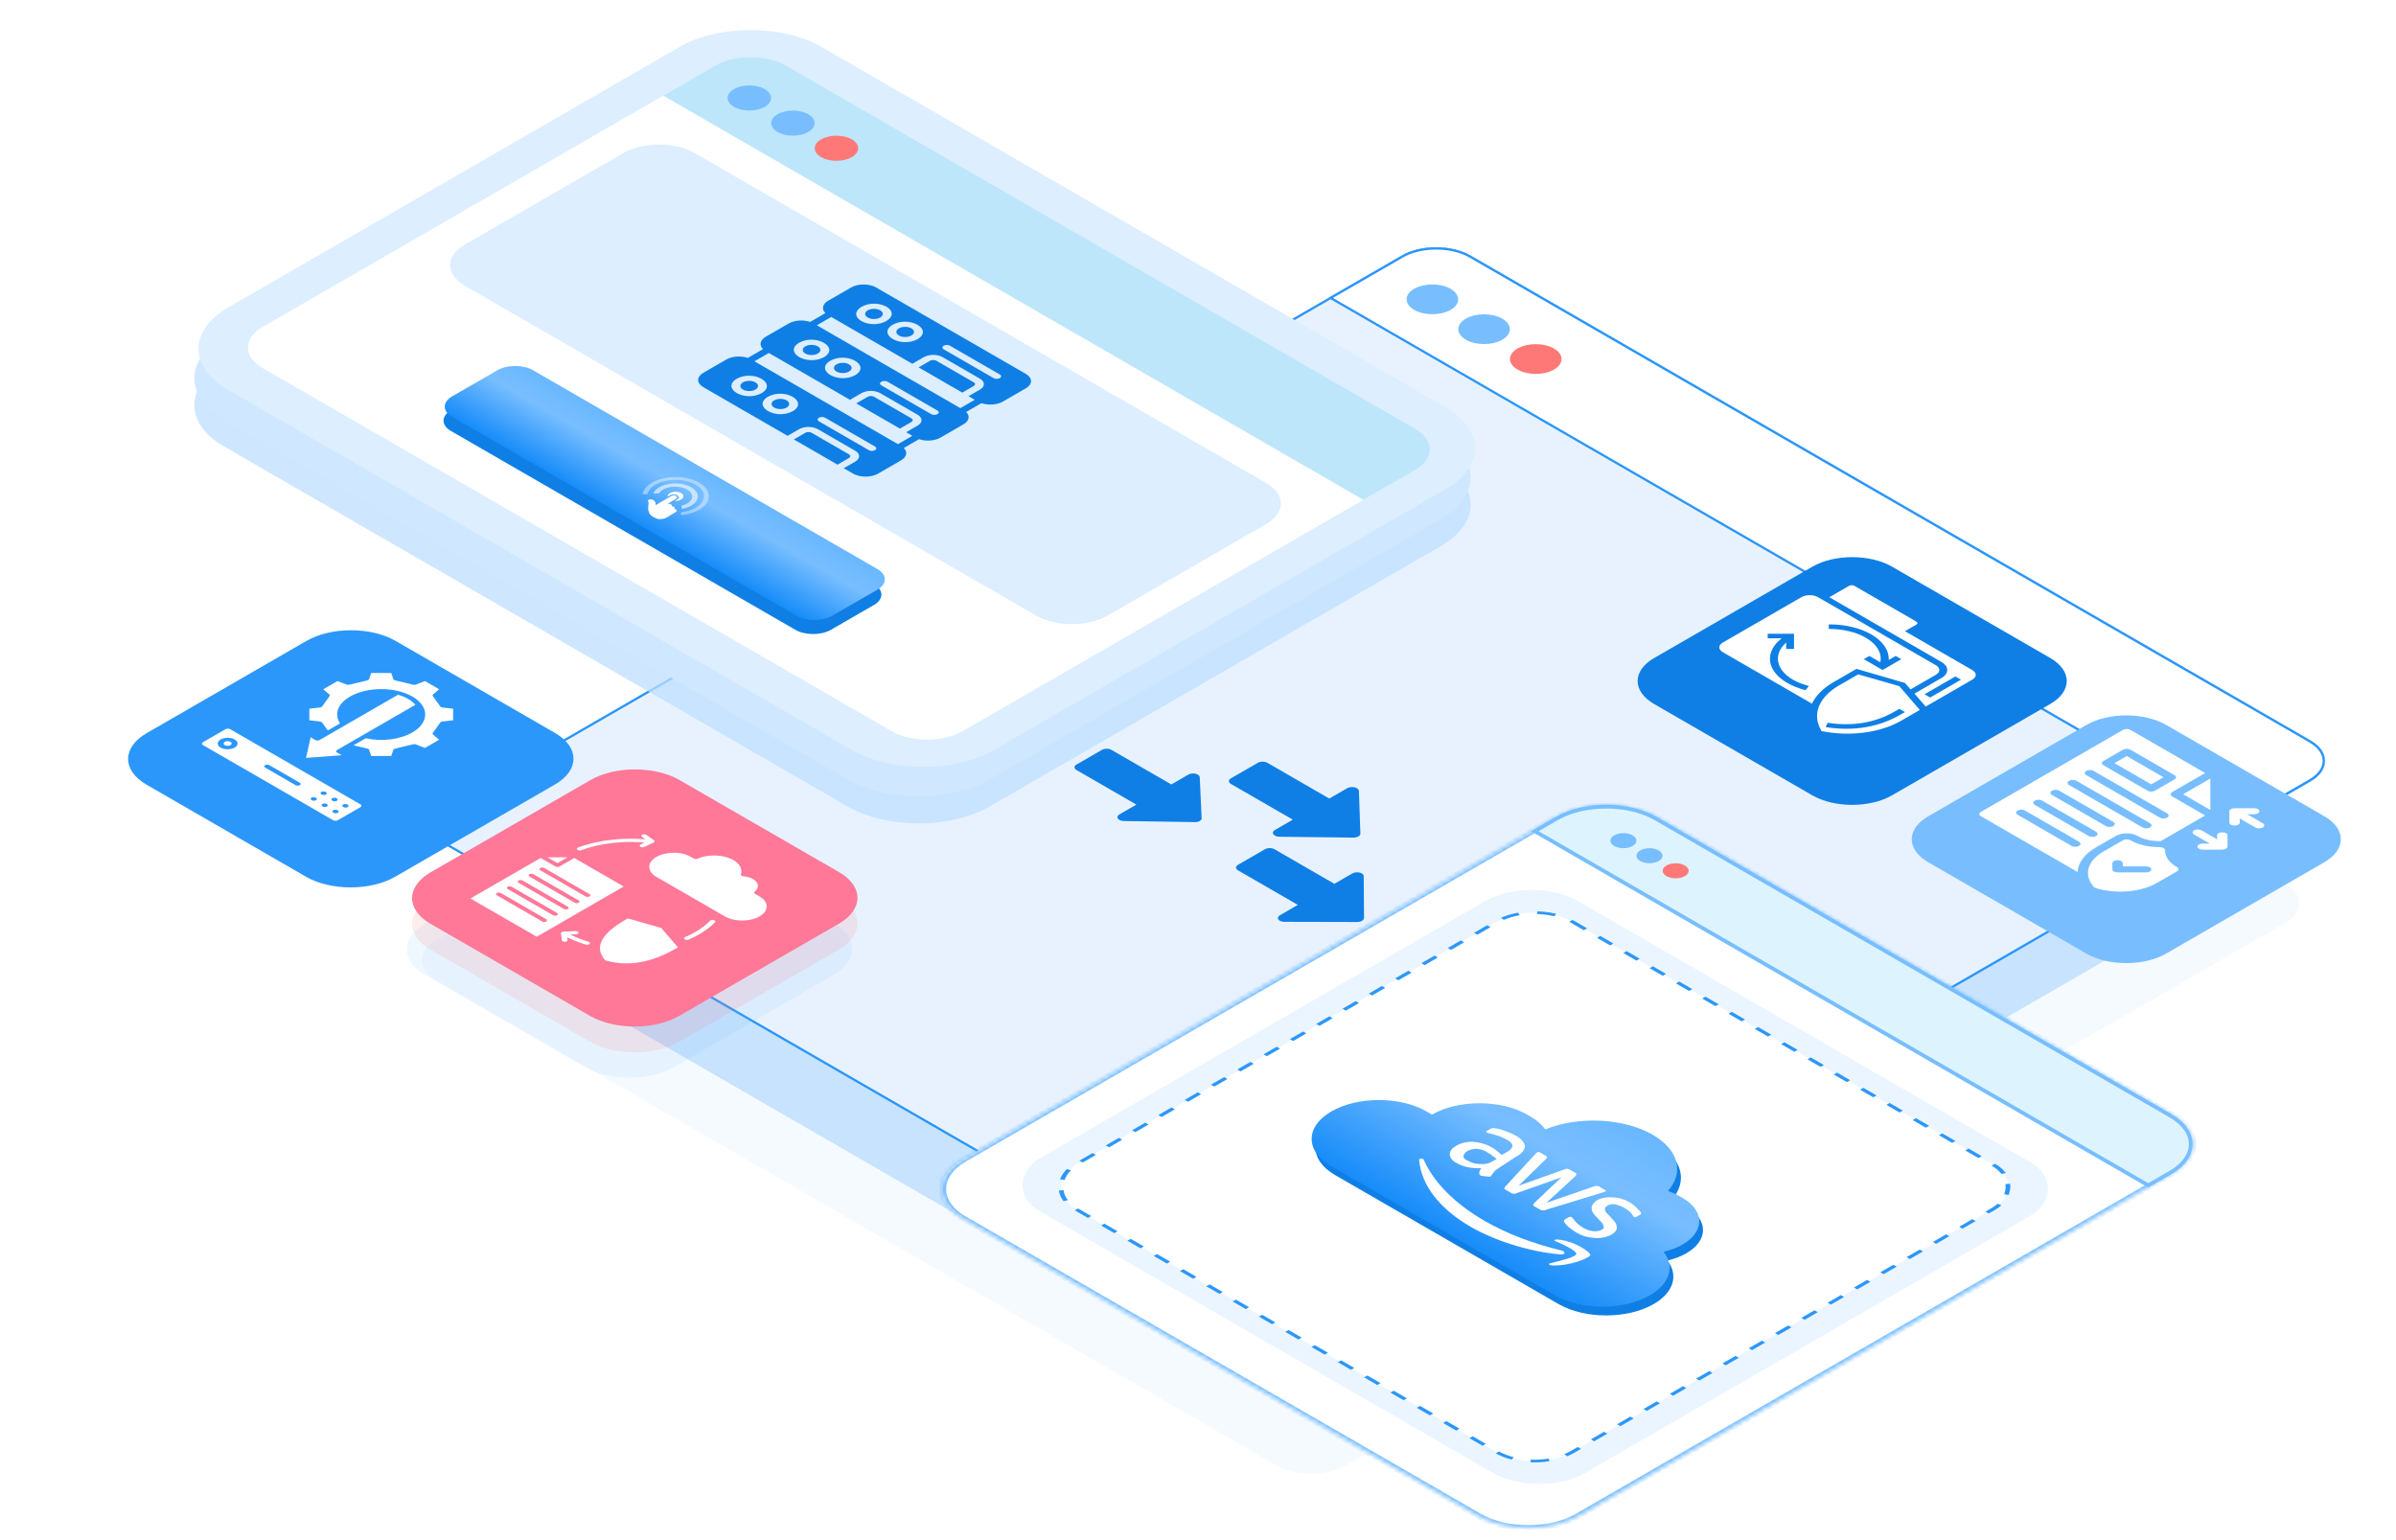 <?xml version="1.0" encoding="UTF-8"?> <svg xmlns="http://www.w3.org/2000/svg" width="560" height="360" viewBox="0 0 560 360" fill="none"><g clip-path="url(#clip0_14614_43083)"><path d="M314.547 342.513C310.064 345.101 302.79 345.098 298.301 342.506L101.962 229.15C97.473 226.558 97.468 222.359 101.951 219.771L321.434 93.052C325.917 90.463 333.191 90.466 337.68 93.058L534.019 206.415C538.508 209.007 538.513 213.206 534.03 215.794L314.547 342.513Z" fill="#2C97FA" fill-opacity="0.05"></path><path d="M314.484 327C310.001 329.588 302.728 329.585 298.239 326.994L103.062 214.308C98.573 211.716 98.568 207.517 103.051 204.929L325.327 76.598C329.81 74.009 337.083 74.012 341.573 76.604L536.749 189.29C541.238 191.881 541.244 196.081 536.761 198.669L314.484 327Z" fill="#2C97FA" fill-opacity="0.23"></path><g filter="url(#filter0_b_14614_43083)"><path d="M317.312 311.214C312.829 313.802 305.556 313.799 301.067 311.207L104.728 197.851C100.239 195.259 100.234 191.06 104.717 188.471L327.551 59.818C332.034 57.23 339.308 57.232 343.797 59.824L540.136 173.181C544.625 175.773 544.63 179.972 540.147 182.56L317.312 311.214Z" fill="#E8F2FF"></path><path d="M317.082 311.081C312.726 313.595 305.66 313.592 301.298 311.074L104.959 197.718C100.597 195.199 100.592 191.119 104.947 188.605L327.782 59.951C332.137 57.437 339.204 57.439 343.566 59.958L539.905 173.314C544.267 175.832 544.272 179.912 539.916 182.427L317.082 311.081Z" stroke="#2995FA" stroke-width="0.533"></path></g><g filter="url(#filter1_b_14614_43083)"><path d="M327.547 59.818C332.03 57.229 339.303 57.232 343.792 59.824L540.087 173.155C544.576 175.747 544.581 179.946 540.098 182.534L523.08 192.36L310.528 69.643L327.547 59.818Z" fill="white"></path><path d="M327.778 59.951C332.133 57.436 339.2 57.439 343.562 59.957L539.856 173.288C544.218 175.807 544.223 179.886 539.868 182.401L523.08 192.093L310.99 69.643L327.778 59.951Z" stroke="#2995FA" stroke-width="0.533"></path></g><path d="M339.044 72.431C336.692 73.789 332.876 73.787 330.521 72.427C328.166 71.068 328.163 68.865 330.515 67.507C332.867 66.149 336.683 66.15 339.038 67.51C341.393 68.87 341.396 71.073 339.044 72.431Z" fill="#78BEFF"></path><path d="M351.13 79.409C348.778 80.766 344.962 80.765 342.607 79.405C340.252 78.046 340.249 75.842 342.601 74.484C344.953 73.127 348.769 73.128 351.124 74.488C353.479 75.848 353.482 78.051 351.13 79.409Z" fill="#78BEFF"></path><path d="M363.208 86.385C360.856 87.743 357.04 87.741 354.685 86.381C352.33 85.022 352.327 82.819 354.679 81.461C357.031 80.103 360.847 80.104 363.202 81.464C365.557 82.824 365.56 85.027 363.208 86.385Z" fill="#FF7878"></path><g filter="url(#filter2_d_14614_43083)"><path d="M423.596 127.523C428.738 124.554 437.075 124.554 442.217 127.523L479.19 148.87C484.332 151.838 484.332 156.652 479.19 159.621L442.203 180.975C437.061 183.944 428.724 183.944 423.582 180.975L386.608 159.629C381.466 156.66 381.466 151.846 386.608 148.878L423.596 127.523Z" fill="#0F7FE5"></path></g><g filter="url(#filter3_d_14614_43083)"><path d="M487.658 164.512C492.8 161.543 501.137 161.543 506.279 164.512L543.253 185.858C548.395 188.827 548.395 193.64 543.253 196.609L506.265 217.964C501.123 220.933 492.786 220.933 487.644 217.964L450.671 196.617C445.529 193.649 445.529 188.835 450.671 185.866L487.658 164.512Z" fill="#78BEFF"></path></g><mask id="path-12-inside-1_14614_43083" fill="white"><path d="M369.102 354.28C362.531 358.075 351.876 358.075 345.304 354.28L224.97 284.806C218.398 281.011 218.398 274.86 224.97 271.065L363.509 191.08C370.08 187.286 380.735 187.286 387.307 191.08L507.641 260.555C514.213 264.349 514.213 270.501 507.641 274.295L369.102 354.28Z"></path></mask><path d="M369.102 354.28C362.531 358.075 351.876 358.075 345.304 354.28L224.97 284.806C218.398 281.011 218.398 274.86 224.97 271.065L363.509 191.08C370.08 187.286 380.735 187.286 387.307 191.08L507.641 260.555C514.213 264.349 514.213 270.501 507.641 274.295L369.102 354.28Z" fill="white"></path><path d="M363.509 191.08L364.278 191.524L363.509 191.08ZM224.97 271.065L224.201 270.621L224.97 271.065ZM346.073 353.836L225.739 284.361L224.201 285.25L344.534 354.725L346.073 353.836ZM225.739 271.51L364.278 191.524L362.739 190.636L224.201 270.621L225.739 271.51ZM386.538 191.524L506.872 260.999L508.41 260.111L388.077 190.636L386.538 191.524ZM506.872 273.851L368.333 353.836L369.872 354.725L508.41 274.739L506.872 273.851ZM506.872 260.999C513.019 264.548 513.019 270.302 506.872 273.851L508.41 274.739C515.407 270.7 515.407 264.15 508.41 260.111L506.872 260.999ZM364.278 191.524C370.425 187.975 380.391 187.975 386.538 191.524L388.077 190.636C381.08 186.596 369.736 186.596 362.739 190.636L364.278 191.524ZM225.739 284.361C219.593 280.812 219.593 275.059 225.739 271.51L224.201 270.621C217.204 274.661 217.204 281.21 224.201 285.25L225.739 284.361ZM344.534 354.725C351.531 358.764 362.875 358.764 369.872 354.725L368.333 353.836C362.186 357.385 352.22 357.385 346.073 353.836L344.534 354.725Z" fill="#78BEFF" mask="url(#path-12-inside-1_14614_43083)"></path><g filter="url(#filter4_b_14614_43083)"><path d="M363.507 191.081C370.079 187.287 380.734 187.287 387.306 191.081L507.652 260.563C514.224 264.357 514.224 270.509 507.652 274.303L502.096 277.511L357.951 194.289L363.507 191.081Z" fill="#DDF4FF"></path><path d="M363.892 191.303C370.251 187.632 380.562 187.632 386.921 191.303L507.268 260.785C513.627 264.457 513.627 270.41 507.268 274.081L502.096 277.067L358.72 194.289L363.892 191.303Z" stroke="#78BEFF" stroke-width="0.888"></path></g><ellipse cx="2.487" cy="2.488" rx="2.487" ry="2.488" transform="matrix(0.866 0.5 -0.866 0.5 379.43 194.013)" fill="#78BEFF"></ellipse><ellipse cx="2.487" cy="2.488" rx="2.487" ry="2.488" transform="matrix(0.866 0.5 -0.866 0.5 385.523 197.533)" fill="#78BEFF"></ellipse><ellipse cx="2.487" cy="2.488" rx="2.487" ry="2.488" transform="matrix(0.866 0.5 -0.866 0.5 391.641 201.06)" fill="#FF7878"></ellipse><g filter="url(#filter5_b_14614_43083)"><rect width="147.139" height="145.123" rx="12.438" transform="matrix(0.866 0.5 -0.866 0.5 357.953 204.367)" fill="#EBF5FF"></rect></g><rect x="-2.64762e-08" y="0.444" width="134.173" height="134.173" rx="10.216" transform="matrix(0.866 0.5 -0.866 0.5 359.025 210.11)" fill="white" stroke="#2C97FA" stroke-width="0.888" stroke-dasharray="3.55 3.55"></rect><path d="M157.756 24.221C166.96 18.907 181.883 18.907 191.088 24.221L336.815 108.356C346.019 113.67 346.019 122.286 336.815 127.601L231.376 188.476C222.172 193.79 207.248 193.79 198.044 188.476L52.317 104.34C43.113 99.026 43.113 90.41 52.317 85.096L157.756 24.221Z" fill="#BDDFFF" fill-opacity="0.75"></path><path d="M157.756 17.904C166.96 12.59 181.883 12.59 191.088 17.904L336.815 102.039C346.019 107.353 346.019 115.969 336.815 121.283L231.376 182.158C222.172 187.472 207.248 187.472 198.044 182.158L52.317 98.023C43.113 92.709 43.113 84.093 52.317 78.779L157.756 17.904Z" fill="#D0E8FF"></path><path d="M158.748 11.012C167.952 5.698 182.876 5.698 192.08 11.012L337.807 95.148C347.011 100.462 347.011 109.078 337.807 114.392L232.368 175.267C223.164 180.581 208.241 180.581 199.036 175.267L53.309 91.131C44.105 85.817 44.105 77.201 53.309 71.887L158.748 11.012Z" fill="#DCEEFF"></path><g filter="url(#filter6_b_14614_43083)"><path d="M225.028 170.888C220.426 173.545 212.965 173.545 208.362 170.888L61.389 86.032C56.786 83.375 56.786 79.067 61.389 76.41L160.988 18.906L324.628 113.384L225.028 170.888Z" fill="white"></path></g><g filter="url(#filter7_b_14614_43083)"><path d="M167.081 15.391C171.683 12.734 179.145 12.734 183.747 15.391L330.721 100.246C335.323 102.903 335.323 107.211 330.721 109.868L318.661 116.831L155.021 22.354L167.081 15.391Z" fill="#BDE6FB"></path></g><path d="M178.733 24.975C176.749 26.12 173.532 26.12 171.548 24.975C169.565 23.83 169.565 21.973 171.548 20.827C173.532 19.682 176.749 19.682 178.733 20.827C180.717 21.973 180.717 23.83 178.733 24.975Z" fill="#78BEFF"></path><path d="M188.913 30.852C186.929 31.997 183.712 31.997 181.728 30.852C179.744 29.706 179.744 27.849 181.728 26.704C183.712 25.558 186.929 25.558 188.913 26.704C190.896 27.849 190.896 29.706 188.913 30.852Z" fill="#78BEFF"></path><path d="M199.092 36.728C197.108 37.874 193.892 37.874 191.908 36.728C189.924 35.583 189.924 33.726 191.908 32.58C193.892 31.435 197.108 31.435 199.092 32.58C201.076 33.726 201.076 35.583 199.092 36.728Z" fill="#FF7878"></path><path d="M144.706 62.772C149.308 60.115 156.77 60.115 161.372 62.772L199.418 84.739C204.021 87.395 204.021 91.704 199.418 94.361L194.199 97.374C189.597 100.031 182.136 100.031 177.534 97.374L139.487 75.408C134.885 72.751 134.885 68.443 139.487 65.785L144.706 62.772Z" fill="#DCEEFF"></path><path d="M145.698 35.78C150.3 33.123 157.762 33.123 162.364 35.78L295.909 112.882C300.511 115.539 300.511 119.847 295.909 122.504L258.857 143.896C254.255 146.553 246.793 146.553 242.191 143.896L108.647 66.794C104.044 64.137 104.044 59.829 108.647 57.172L145.698 35.78Z" fill="#DCEEFF"></path><g filter="url(#filter8_b_14614_43083)"><path d="M115.459 90.112C117.76 88.783 121.49 88.783 123.791 90.112L204.285 136.585C206.586 137.913 206.586 140.067 204.285 141.396L194.215 147.21C191.914 148.538 188.183 148.538 185.882 147.21L105.388 100.737C103.087 99.408 103.087 97.254 105.388 95.926L115.459 90.112Z" fill="#0F7FE5"></path></g><g filter="url(#filter9_b_14614_43083)"><path d="M116.248 86.546C118.549 85.217 122.279 85.217 124.581 86.546L205.074 133.019C207.375 134.347 207.375 136.501 205.074 137.83L194.506 143.931C192.205 145.259 188.474 145.259 186.173 143.931L105.68 97.458C103.379 96.129 103.379 93.976 105.68 92.647L116.248 86.546Z" fill="url(#paint0_linear_14614_43083)"></path></g><g opacity="0.4"><path d="M159.182 119.829L159.166 120.251C159.163 120.331 159.29 120.397 159.428 120.381C161.005 120.203 162.455 119.746 163.582 119.049C166.511 117.245 166.347 114.398 163.217 112.709C163.005 112.593 162.774 112.481 162.536 112.38C159.653 111.135 155.582 111.216 152.854 112.574C151.37 113.31 150.449 114.315 150.206 115.398C150.188 115.479 150.308 115.549 150.45 115.542L151.176 115.506C151.278 115.501 151.361 115.456 151.377 115.398C151.586 114.608 152.217 113.874 153.215 113.295C155.635 111.887 159.58 111.789 162.195 113.079C165.093 114.496 165.303 117.017 162.738 118.598C161.821 119.163 160.641 119.545 159.354 119.712C159.253 119.725 159.179 119.774 159.179 119.835L159.182 119.829Z" fill="white"></path></g><g opacity="0.6"><path d="M159.319 118.264L159.304 118.767C159.297 118.871 159.479 118.943 159.645 118.908C160.412 118.746 161.099 118.485 161.669 118.135C163.368 117.086 163.565 115.475 162.136 114.298C161.72 113.954 161.175 113.661 160.555 113.442C158.433 112.697 155.656 112.917 153.959 113.964C153.389 114.315 152.986 114.729 152.755 115.182C152.706 115.282 152.841 115.378 153.02 115.371L153.888 115.328C153.984 115.323 154.067 115.286 154.101 115.234C154.283 114.955 154.557 114.701 154.911 114.482C156.047 113.78 157.839 113.563 159.373 113.94C160.229 114.15 160.944 114.538 161.363 115.014C162.111 115.873 161.856 116.92 160.717 117.621C160.363 117.839 159.941 118.012 159.473 118.136C159.383 118.159 159.322 118.209 159.322 118.266L159.319 118.264Z" fill="white"></path></g><path d="M156.413 120.611L157.897 119.697C157.998 119.635 158.312 119.414 158.109 119.187C158.014 119.078 157.857 119.016 157.69 118.98L157.663 118.964L157.653 118.959C157.786 118.815 157.776 118.671 157.61 118.547C157.413 118.397 157.185 118.347 157.019 118.337C157.117 118.162 157.025 117.995 156.738 117.866C156.526 117.768 156.286 117.743 156.058 117.761L157.323 116.98C157.57 116.827 157.813 116.669 158.068 116.521C158.305 116.345 158.287 116.093 158.007 115.931C157.849 115.84 157.615 115.794 157.394 115.801C157.16 115.808 156.996 115.892 156.839 115.983L156.211 116.345L154.478 117.35C154.413 117.376 153.237 118.091 153.237 118.091C153.234 117.972 153.231 117.838 153.234 117.712C153.246 117.421 152.965 117.07 152.697 116.887C152.556 116.791 152.414 116.738 152.279 116.731C152.235 116.727 152.186 116.727 152.143 116.727C151.844 116.732 151.499 116.811 151.435 116.972C151.41 117.044 151.438 117.116 151.475 117.195C151.518 117.298 151.635 117.447 151.608 117.63C151.561 117.938 151.475 118.635 151.472 119.031C151.503 119.095 151.513 119.264 151.546 119.323C151.633 119.519 151.688 119.689 151.682 119.764C151.679 119.823 151.827 120.057 151.827 120.057C151.919 120.264 152.209 120.566 152.689 120.826C153.17 121.085 153.576 121.338 154.165 121.347L154.18 121.356L154.208 121.347C154.818 121.35 155.406 121.221 155.84 120.956C155.948 120.89 156.339 120.65 156.413 120.604L156.413 120.611Z" fill="white"></path><path d="M159.153 115.228C158.414 114.829 157.253 114.849 156.56 115.277C156.187 115.506 155.987 115.782 156.015 116.065L156.56 115.75C156.769 115.629 157.034 115.562 157.305 115.544C157.669 115.523 158.044 115.59 158.321 115.75C158.737 115.99 158.796 116.358 158.503 116.634C158.451 116.682 158.393 116.726 158.322 116.767L157.752 117.096C158.294 117.125 158.815 116.981 159.23 116.726C159.92 116.3 159.886 115.629 159.144 115.229L159.153 115.228Z" fill="white"></path><g filter="url(#filter10_b_14614_43083)"><path d="M136.745 194.309C142.508 190.982 151.844 190.977 157.597 194.299L194.872 215.82C200.626 219.142 200.618 224.532 194.855 227.859L157.52 249.414C151.758 252.741 142.422 252.746 136.668 249.424L99.393 227.903C93.64 224.581 93.647 219.191 99.41 215.864L136.745 194.309Z" fill="#78BEFF" fill-opacity="0.12"></path></g><g filter="url(#filter11_b_14614_43083)"><path d="M137.972 188.391C143.735 185.064 153.07 185.059 158.824 188.381L196.099 209.902C201.852 213.224 201.845 218.614 196.082 221.941L158.747 243.496C152.984 246.823 143.648 246.828 137.895 243.506L100.62 221.985C94.866 218.663 94.874 213.273 100.637 209.946L137.972 188.391Z" fill="#FF7171" fill-opacity="0.13"></path></g><g filter="url(#filter12_b_14614_43083)"><path d="M137.98 182.345C143.742 179.018 153.078 179.014 158.832 182.335L196.107 203.856C201.86 207.178 201.853 212.568 196.09 215.895L158.755 237.45C152.992 240.778 143.656 240.782 137.903 237.46L100.628 215.939C94.874 212.618 94.882 207.228 100.645 203.9L137.98 182.345Z" fill="#FF7898"></path></g><g filter="url(#filter13_d_14614_43083)"><path d="M129.714 177.626C135.477 174.299 135.484 168.909 129.731 165.587L92.456 144.066C86.702 140.745 77.366 140.749 71.604 144.076L34.269 165.631C28.506 168.959 28.498 174.349 34.252 177.67L71.527 199.191C77.28 202.513 86.616 202.509 92.379 199.181L129.714 177.626Z" fill="#2C97FA"></path></g><g clip-path="url(#clip1_14614_43083)"><path d="M234.386 93.872L239.767 90.766C240.54 90.319 240.975 89.713 240.975 89.082C240.975 88.45 240.54 87.845 239.767 87.398L204.768 67.192C203.995 66.745 202.945 66.494 201.852 66.494C200.758 66.494 199.709 66.745 198.935 67.192L193.554 70.298C192.908 70.672 192.496 71.158 192.381 71.682C192.266 72.205 192.456 72.736 192.92 73.19L189.361 75.245C188.574 74.977 187.655 74.867 186.748 74.933C185.842 75 184.999 75.238 184.352 75.611L178.971 78.718C178.326 79.091 177.913 79.578 177.798 80.101C177.683 80.624 177.873 81.155 178.337 81.61L174.779 83.664C173.992 83.396 173.072 83.287 172.166 83.353C171.259 83.419 170.416 83.657 169.77 84.03L164.389 87.137C163.615 87.584 163.18 88.189 163.18 88.821C163.18 89.452 163.615 90.058 164.389 90.505L184.075 101.871L186.766 100.317C187.346 99.983 188.133 99.794 188.953 99.794C189.774 99.794 190.56 99.983 191.141 100.317L199.89 105.369C200.47 105.704 200.796 106.158 200.796 106.632C200.796 107.106 200.47 107.56 199.89 107.895L197.2 109.448L199.387 110.711C200.161 111.158 201.21 111.409 202.304 111.409C203.398 111.409 204.447 111.158 205.22 110.711L210.601 107.604C211.247 107.231 211.66 106.744 211.774 106.221C211.889 105.697 211.7 105.167 211.236 104.712L214.794 102.658C215.581 102.926 216.5 103.035 217.407 102.969C218.313 102.903 219.156 102.665 219.803 102.292L225.184 99.185C225.83 98.812 226.242 98.325 226.357 97.802C226.472 97.278 226.282 96.748 225.818 96.293L229.376 94.239C230.164 94.507 231.083 94.616 231.989 94.55C232.896 94.484 233.739 94.245 234.386 93.872ZM185.307 96.108C181.363 98.276 175.727 95.013 179.474 92.74C183.419 90.572 189.055 93.835 185.307 96.108ZM178.016 91.898C174.071 94.066 168.435 90.804 172.183 88.53C176.128 86.362 181.764 89.625 178.016 91.898ZM176.332 84.451L179.7 82.506L198.658 93.451C199.329 93.064 200.685 92.281 201.348 91.898C201.929 91.563 202.715 91.375 203.536 91.375C204.356 91.375 205.143 91.563 205.723 91.898L214.473 96.95C215.053 97.285 215.379 97.739 215.379 98.213C215.379 98.686 215.053 99.141 214.473 99.475L211.782 101.029L213.241 101.871L209.872 103.816L176.332 84.451ZM186.766 80.111C190.71 77.943 196.347 81.206 192.599 83.479C188.654 85.647 183.018 82.384 186.766 80.111ZM194.057 84.321C198.002 82.153 203.638 85.415 199.89 87.688C195.946 89.856 190.309 86.594 194.057 84.321ZM219.103 96.802C218.91 96.914 218.647 96.977 218.374 96.977C218.1 96.977 217.838 96.914 217.645 96.802L205.978 90.067C205.785 89.955 205.676 89.804 205.676 89.646C205.676 89.488 205.785 89.337 205.978 89.225C206.172 89.113 206.434 89.051 206.708 89.051C206.981 89.051 207.243 89.113 207.437 89.225L219.103 95.96C219.296 96.072 219.405 96.224 219.405 96.381C219.405 96.539 219.296 96.691 219.103 96.802ZM190.915 76.032L194.283 74.087L213.241 85.032C213.911 84.645 215.268 83.862 215.931 83.479C216.511 83.144 217.298 82.956 218.119 82.956C218.939 82.956 219.726 83.144 220.306 83.479L229.056 88.53C229.636 88.865 229.962 89.32 229.962 89.793C229.962 90.267 229.636 90.721 229.056 91.056L226.365 92.609L227.823 93.451L224.455 95.396L190.915 76.032ZM233.686 88.383C233.492 88.495 233.23 88.557 232.956 88.557C232.683 88.557 232.421 88.495 232.227 88.383L220.561 81.648C220.368 81.536 220.259 81.385 220.259 81.227C220.259 81.069 220.368 80.917 220.561 80.806C220.755 80.694 221.017 80.631 221.29 80.631C221.564 80.631 221.826 80.694 222.019 80.806L233.686 87.541C233.879 87.653 233.988 87.804 233.988 87.962C233.988 88.12 233.879 88.271 233.686 88.383ZM214.473 79.269C210.528 81.437 204.892 78.175 208.64 75.901C212.584 73.733 218.221 76.996 214.473 79.269ZM207.182 71.692C210.937 73.969 205.286 77.223 201.348 75.059C197.593 72.782 203.244 69.528 207.182 71.692ZM203.062 105.222L191.396 98.486C191.202 98.375 191.094 98.223 191.094 98.065C191.094 97.907 191.202 97.756 191.396 97.644C191.589 97.533 191.851 97.47 192.125 97.47C192.398 97.47 192.661 97.533 192.854 97.644L204.52 104.38C204.714 104.491 204.822 104.643 204.822 104.801C204.822 104.959 204.714 105.11 204.52 105.222C204.327 105.333 204.065 105.396 203.791 105.396C203.518 105.396 203.255 105.333 203.062 105.222Z" fill="#0F7FE5"></path><path d="M227.596 89.372L218.846 84.321C218.653 84.209 218.391 84.146 218.117 84.146C217.844 84.146 217.581 84.209 217.388 84.321L214.698 85.874L224.905 91.768L227.596 90.214C227.789 90.103 227.898 89.951 227.898 89.793C227.898 89.635 227.789 89.484 227.596 89.372Z" fill="#0F7FE5"></path><path d="M202.807 74.218C203.194 74.441 203.719 74.566 204.266 74.566C204.813 74.566 205.337 74.441 205.724 74.218C206.111 73.994 206.328 73.691 206.328 73.376C206.328 73.06 206.111 72.757 205.724 72.534C205.337 72.31 204.813 72.185 204.266 72.185C203.719 72.185 203.194 72.31 202.807 72.534C202.421 72.757 202.203 73.06 202.203 73.376C202.203 73.691 202.421 73.994 202.807 74.218Z" fill="#0F7FE5"></path><path d="M210.096 76.743C209.71 76.967 209.492 77.269 209.492 77.585C209.492 77.901 209.71 78.204 210.096 78.427C210.483 78.65 211.008 78.776 211.555 78.776C212.102 78.776 212.626 78.65 213.013 78.427C213.4 78.204 213.617 77.901 213.617 77.585C213.617 77.269 213.4 76.967 213.013 76.743C212.626 76.52 212.102 76.395 211.555 76.395C211.008 76.395 210.483 76.52 210.096 76.743Z" fill="#0F7FE5"></path><path d="M213.018 97.792L204.268 92.74C204.075 92.628 203.813 92.566 203.539 92.566C203.266 92.566 203.003 92.628 202.81 92.74L200.119 94.293L210.327 100.187L213.018 98.634C213.211 98.522 213.32 98.371 213.32 98.213C213.32 98.055 213.211 97.903 213.018 97.792Z" fill="#0F7FE5"></path><path d="M191.138 82.637C191.525 82.414 191.742 82.111 191.742 81.795C191.742 81.479 191.525 81.176 191.138 80.953C190.751 80.73 190.227 80.604 189.68 80.604C189.133 80.604 188.608 80.73 188.221 80.953C187.835 81.176 187.617 81.479 187.617 81.795C187.617 82.111 187.835 82.414 188.221 82.637C188.608 82.86 189.133 82.986 189.68 82.986C190.227 82.986 190.751 82.86 191.138 82.637Z" fill="#0F7FE5"></path><path d="M198.435 86.847C198.822 86.623 199.039 86.32 199.039 86.004C199.039 85.689 198.822 85.386 198.435 85.163C198.048 84.939 197.524 84.814 196.977 84.814C196.43 84.814 195.905 84.939 195.518 85.163C195.132 85.386 194.914 85.689 194.914 86.004C194.914 86.32 195.132 86.623 195.518 86.847C195.905 87.07 196.43 87.195 196.977 87.195C197.524 87.195 198.048 87.07 198.435 86.847Z" fill="#0F7FE5"></path><path d="M198.432 106.211L189.682 101.159C189.489 101.048 189.227 100.985 188.953 100.985C188.68 100.985 188.417 101.048 188.224 101.159L185.533 102.713L195.741 108.606L198.432 107.053C198.625 106.941 198.734 106.79 198.734 106.632C198.734 106.474 198.625 106.323 198.432 106.211Z" fill="#0F7FE5"></path><path d="M173.643 89.372C173.257 89.596 173.039 89.898 173.039 90.214C173.039 90.53 173.257 90.833 173.643 91.056C174.03 91.279 174.555 91.405 175.102 91.405C175.649 91.405 176.173 91.279 176.56 91.056C176.947 90.833 177.164 90.53 177.164 90.214C177.164 89.898 176.947 89.596 176.56 89.372C176.173 89.149 175.649 89.024 175.102 89.024C174.555 89.024 174.03 89.149 173.643 89.372Z" fill="#0F7FE5"></path><path d="M180.932 93.582C180.546 93.805 180.328 94.108 180.328 94.424C180.328 94.74 180.546 95.043 180.932 95.266C181.319 95.489 181.844 95.615 182.391 95.615C182.938 95.615 183.462 95.489 183.849 95.266C184.236 95.043 184.453 94.74 184.453 94.424C184.453 94.108 184.236 93.805 183.849 93.582C183.462 93.359 182.938 93.233 182.391 93.233C181.844 93.233 181.319 93.359 180.932 93.582Z" fill="#0F7FE5"></path></g><path fill-rule="evenodd" clip-rule="evenodd" d="M261.618 191.643C261.473 191.559 261.355 191.459 261.274 191.345C261.037 191.012 261.164 190.634 261.598 190.384L265.6 188.073L251.593 179.986C250.985 179.636 250.976 179.072 251.572 178.727L257.579 175.259C258.176 174.915 259.152 174.92 259.76 175.271L273.767 183.358L277.769 181.047C278.202 180.797 278.858 180.723 279.434 180.86C280.011 180.997 280.394 181.318 280.411 181.676L280.849 191.266C280.861 191.507 280.701 191.739 280.408 191.908C280.115 192.077 279.713 192.169 279.295 192.163L262.686 191.91C262.278 191.903 261.897 191.804 261.617 191.643L261.618 191.643Z" fill="#0F7FE5"></path><path fill-rule="evenodd" clip-rule="evenodd" d="M297.972 195.312C297.822 195.226 297.701 195.122 297.618 195.004C297.376 194.66 297.513 194.266 297.965 194.005L302.15 191.589L287.691 183.241C287.063 182.879 287.061 182.293 287.684 181.933L293.964 178.307C294.587 177.947 295.602 177.949 296.229 178.311L310.688 186.659L314.872 184.243C315.325 183.982 316.007 183.903 316.603 184.043C317.199 184.182 317.596 184.514 317.608 184.886L317.954 194.847C317.964 195.098 317.795 195.339 317.489 195.516C317.182 195.693 316.764 195.79 316.33 195.785L299.077 195.585C298.654 195.58 298.259 195.479 297.971 195.313L297.972 195.312Z" fill="#0F7FE5"></path><path fill-rule="evenodd" clip-rule="evenodd" d="M299.12 215.217C298.974 215.133 298.858 215.032 298.78 214.917C298.551 214.58 298.696 214.192 299.149 213.93L303.334 211.514L289.327 203.427C288.719 203.076 288.732 202.5 289.356 202.14L295.635 198.514C296.258 198.154 297.257 198.147 297.864 198.498L311.872 206.585L316.056 204.169C316.509 203.907 317.183 203.823 317.766 203.956C318.349 204.087 318.729 204.41 318.732 204.776L318.803 214.579C318.806 214.825 318.633 215.065 318.327 215.241C318.021 215.418 317.606 215.518 317.179 215.516L300.201 215.475C299.785 215.474 299.399 215.379 299.119 215.217L299.12 215.217Z" fill="#0F7FE5"></path><g clip-path="url(#clip2_14614_43083)"><path d="M434.296 157.632L429.844 160.202C425.392 162.772 423.69 166.477 425.261 169.955L425.719 170.9L427.356 171.164C433.38 172.072 439.861 171.051 444.248 168.518L448.7 165.948L443.921 160.391L434.296 157.632ZM442.808 166.326L443.921 165.683L445.23 166.439L444.117 167.082C439.076 169.992 433.183 170.975 426.701 169.955L427.16 168.934C432.921 169.841 438.225 168.972 442.808 166.326Z" fill="white"></path><path d="M433.903 156.346L445.23 159.635L446.539 161.147L452.432 157.745C453.545 157.102 453.545 156.119 452.432 155.477L424.933 139.6C423.82 138.958 422.118 138.958 421.005 139.6L402.672 150.185C401.559 150.827 401.559 151.81 402.672 152.453L423.492 164.473C424.409 162.583 426.111 160.845 428.534 159.446L433.903 156.346ZM417.731 159.635C412.886 156.838 412.296 152.415 416.421 149.202L413.148 149.202L413.148 148.143L419.302 148.143L419.302 151.697L417.469 151.697L417.469 150.185C413.868 153.398 415.439 157.707 421.005 159.786C421.594 159.975 422.183 160.164 422.772 160.353L421.987 161.336C420.481 160.92 418.975 160.353 417.731 159.635ZM436.063 149.051C433.772 147.728 430.695 147.009 427.421 147.009L427.421 145.951C431.153 145.913 434.754 146.783 437.373 148.295C440.123 149.882 441.563 152.075 441.432 154.267L443.069 153.322L444.379 154.078L439.992 156.611L435.605 154.078L436.914 153.322L439.468 154.796C439.926 152.717 438.682 150.563 436.063 149.051Z" fill="white"></path><path d="M460.943 156.611L445.229 147.539L447.848 146.027C448.241 145.8 448.241 145.497 447.848 145.271L433.444 136.954C433.051 136.727 432.527 136.727 432.134 136.954L427.551 139.6L453.741 154.721C455.574 155.779 455.574 157.443 453.741 158.501L447.455 162.13L450.074 165.154L460.943 158.879C462.056 158.236 462.056 157.254 460.943 156.611ZM451.122 163.037L449.812 162.281L457.014 158.123L458.324 158.879L451.122 163.037Z" fill="white"></path></g><g clip-path="url(#clip3_14614_43083)"><path d="M78.754 175.894L79.863 176.535L71.52 177.159L72.601 172.342L73.71 172.982C73.98 173.138 74.417 173.138 74.687 172.982L93.022 162.397C93.879 162.639 94.683 162.964 95.394 163.375C96.106 163.786 96.669 164.25 97.089 164.744L78.754 175.33C78.484 175.486 78.484 175.738 78.754 175.894ZM77.038 162.698L75.29 165.134C75.202 165.258 75.013 165.347 74.786 165.373L72.3 165.656L72.3 168.363L74.786 168.646C75.013 168.672 75.202 168.761 75.29 168.885L76.62 170.739L79.467 169.095C78.047 166.913 78.948 164.473 81.826 162.811C85.836 160.496 92.361 160.496 96.371 162.811C100.381 165.126 100.381 168.893 96.371 171.208C93.492 172.87 89.267 173.39 85.487 172.57L82.64 174.214L85.85 174.982C86.064 175.033 86.219 175.142 86.264 175.273L86.754 176.708L91.443 176.708L91.933 175.273C91.978 175.142 92.133 175.033 92.346 174.982L96.566 173.973C96.779 173.922 97.023 173.936 97.215 174.01L99.319 174.825L102.635 172.911L101.223 171.696C101.095 171.585 101.07 171.444 101.159 171.321L102.906 168.885C102.995 168.761 103.184 168.672 103.411 168.646L105.897 168.363L105.897 165.656L103.411 165.373C103.184 165.347 102.995 165.258 102.906 165.134L101.159 162.698C101.07 162.575 101.095 162.434 101.223 162.324L102.634 161.109L99.319 159.195L97.215 160.009C97.023 160.083 96.779 160.098 96.566 160.046L92.346 159.038C92.132 158.986 91.977 158.877 91.933 158.746L91.442 157.311L86.754 157.311L86.264 158.746C86.219 158.877 86.064 158.986 85.85 159.038L81.63 160.046C81.417 160.097 81.174 160.083 80.982 160.009L78.877 159.194L75.562 161.109L76.973 162.324C77.102 162.434 77.126 162.575 77.038 162.698L77.038 162.698ZM47.418 173.501L52.699 170.452C53.006 170.274 53.506 170.274 53.814 170.452L84.249 188.023C84.556 188.201 84.556 188.49 84.249 188.667L78.968 191.716C78.66 191.894 78.16 191.894 77.852 191.716L47.417 174.145C47.11 173.967 47.11 173.678 47.418 173.501ZM80.213 188.051C79.944 188.207 79.944 188.459 80.213 188.615L80.288 188.658C80.557 188.814 80.995 188.814 81.264 188.658C81.534 188.502 81.534 188.25 81.264 188.094L81.19 188.051C80.92 187.896 80.483 187.896 80.213 188.051ZM77.901 189.386C77.631 189.542 77.631 189.794 77.901 189.95L77.975 189.993C78.245 190.149 78.682 190.149 78.952 189.993C79.222 189.837 79.222 189.585 78.952 189.429L78.877 189.386C78.608 189.231 78.171 189.231 77.901 189.386ZM77.665 186.58C77.396 186.736 77.396 186.988 77.665 187.144L77.74 187.187C78.009 187.343 78.447 187.343 78.716 187.187C78.986 187.031 78.986 186.779 78.716 186.623L78.642 186.58C78.372 186.425 77.935 186.425 77.665 186.58ZM75.353 187.915C75.083 188.071 75.083 188.323 75.353 188.479L75.427 188.522C75.697 188.678 76.134 188.678 76.404 188.522C76.674 188.366 76.674 188.114 76.404 187.958L76.329 187.915C76.06 187.76 75.623 187.76 75.353 187.915ZM75.117 185.109C74.848 185.265 74.848 185.517 75.117 185.673L75.192 185.716C75.462 185.872 75.899 185.872 76.168 185.716C76.438 185.56 76.438 185.308 76.168 185.152L76.094 185.109C75.824 184.954 75.387 184.954 75.117 185.109ZM72.805 186.444C72.535 186.6 72.535 186.852 72.805 187.008L72.879 187.051C73.149 187.207 73.587 187.207 73.856 187.051C74.126 186.895 74.126 186.643 73.856 186.487L73.781 186.444C73.512 186.289 73.075 186.289 72.805 186.444ZM61.962 178.849C61.692 179.004 61.692 179.257 61.962 179.412L69.087 183.527C69.357 183.682 69.794 183.682 70.064 183.527C70.333 183.371 70.333 183.118 70.064 182.963L62.938 178.849C62.668 178.693 62.231 178.693 61.962 178.849ZM51.558 172.842C50.651 173.366 50.651 174.217 51.558 174.741C52.465 175.264 53.94 175.264 54.847 174.741C55.753 174.217 55.754 173.366 54.847 172.842C53.94 172.319 52.465 172.319 51.558 172.842ZM52.534 174.177C52.903 174.39 53.502 174.39 53.87 174.177C54.238 173.965 54.238 173.619 53.87 173.406C53.502 173.193 52.903 173.193 52.534 173.406C52.166 173.619 52.166 173.964 52.534 174.177Z" fill="white"></path></g><g clip-path="url(#clip4_14614_43083)"><path d="M508.804 202.687C507.11 201.711 506.119 200.401 506.03 199.021L506.009 198.692C505.997 198.515 505.87 198.347 505.653 198.222C505.437 198.097 505.146 198.024 504.84 198.017L504.27 198.005C501.878 197.953 499.609 197.381 497.919 196.403C497.691 196.271 497.382 196.197 497.06 196.197C496.738 196.197 496.428 196.271 496.201 196.403L491.596 199.062C489.751 200.121 488.542 201.493 488.146 202.977C487.75 204.462 488.187 205.98 489.393 207.311C489.508 207.438 489.688 207.542 489.909 207.608C492.214 208.306 494.844 208.558 497.416 208.33C499.987 208.101 502.365 207.403 504.199 206.338L508.804 203.68C509.032 203.548 509.16 203.37 509.16 203.184C509.16 202.997 509.032 202.819 508.804 202.687ZM501.591 203.915L494.924 203.915C494.602 203.915 494.293 203.841 494.065 203.71C493.837 203.578 493.709 203.4 493.709 203.214L493.709 201.77C493.709 201.584 493.837 201.406 494.065 201.274C494.293 201.143 494.602 201.069 494.924 201.069C495.084 201.069 495.242 201.087 495.389 201.122C495.537 201.157 495.671 201.209 495.784 201.274C495.897 201.339 495.986 201.417 496.047 201.502C496.108 201.587 496.14 201.678 496.14 201.771L496.14 202.512L501.591 202.512C501.913 202.512 502.222 202.586 502.45 202.717C502.678 202.849 502.807 203.027 502.807 203.213C502.807 203.399 502.679 203.578 502.451 203.71C502.223 203.841 501.914 203.915 501.591 203.915Z" fill="white"></path><path d="M516.609 181.975L510.238 185.653L516.609 189.332L516.609 181.975Z" fill="white"></path><path d="M505.656 181.684L497.062 176.723L494.198 178.377L502.791 183.338L505.656 181.684Z" fill="white"></path><path d="M494.484 195.411C495.169 195.017 496.096 194.795 497.062 194.795C498.029 194.795 498.956 195.017 499.641 195.411C500.898 196.138 502.586 196.564 504.366 196.602L504.936 196.615C504.956 196.615 504.975 196.619 504.995 196.619L515.395 190.615L507.661 186.15C507.433 186.018 507.305 185.839 507.305 185.653C507.305 185.467 507.433 185.289 507.661 185.157L515.395 180.692L497.922 170.604C497.694 170.472 497.385 170.398 497.062 170.398C496.74 170.398 496.431 170.472 496.203 170.604L462.975 189.788C462.747 189.919 462.619 190.098 462.619 190.284C462.619 190.47 462.747 190.649 462.975 190.78L485.588 203.836C485.68 201.666 487.218 199.601 489.88 198.069L494.484 195.411ZM496.203 175.234C496.431 175.103 496.74 175.029 497.062 175.029C497.385 175.029 497.694 175.103 497.922 175.234L508.234 181.188C508.462 181.32 508.59 181.498 508.59 181.684C508.59 181.87 508.462 182.049 508.234 182.18L503.651 184.826C503.423 184.958 503.114 185.032 502.791 185.032C502.469 185.032 502.16 184.958 501.932 184.826L491.62 178.873C491.392 178.741 491.264 178.563 491.264 178.377C491.264 178.191 491.392 178.012 491.62 177.881L496.203 175.234ZM489.328 180.196L506.515 190.119C506.743 190.25 506.871 190.429 506.871 190.615C506.871 190.801 506.743 190.979 506.515 191.111C506.287 191.242 505.978 191.316 505.656 191.316C505.334 191.316 505.024 191.242 504.797 191.111L487.61 181.188C487.382 181.057 487.254 180.878 487.254 180.692C487.254 180.506 487.382 180.327 487.61 180.196C487.838 180.064 488.147 179.99 488.469 179.99C488.791 179.99 489.101 180.064 489.328 180.196ZM485.318 182.511L502.505 192.434C502.733 192.566 502.861 192.744 502.861 192.93C502.861 193.116 502.733 193.295 502.505 193.426C502.277 193.558 501.968 193.632 501.646 193.632C501.323 193.632 501.014 193.558 500.786 193.426L483.6 183.503C483.372 183.372 483.244 183.193 483.244 183.007C483.244 182.821 483.372 182.643 483.6 182.511C483.827 182.38 484.137 182.306 484.459 182.306C484.781 182.306 485.09 182.38 485.318 182.511ZM484.172 197.726L471.569 190.449C471.341 190.318 471.213 190.139 471.213 189.953C471.213 189.767 471.341 189.589 471.569 189.457C471.797 189.326 472.106 189.252 472.428 189.252C472.75 189.252 473.06 189.326 473.287 189.457L485.891 196.734C486.119 196.865 486.247 197.044 486.247 197.23C486.247 197.416 486.119 197.595 485.891 197.726C485.663 197.858 485.354 197.932 485.032 197.932C484.709 197.932 484.4 197.858 484.172 197.726ZM488.183 195.411L475.579 188.134C475.351 188.002 475.223 187.824 475.223 187.638C475.223 187.452 475.351 187.273 475.579 187.142C475.807 187.01 476.116 186.936 476.438 186.936C476.761 186.936 477.07 187.01 477.298 187.142L489.901 194.418C490.129 194.55 490.257 194.729 490.257 194.915C490.257 195.101 490.129 195.279 489.901 195.411C489.673 195.542 489.364 195.616 489.042 195.616C488.72 195.616 488.411 195.542 488.183 195.411ZM492.193 193.095L479.589 185.819C479.361 185.687 479.233 185.509 479.233 185.323C479.233 185.137 479.361 184.958 479.589 184.826C479.817 184.695 480.126 184.621 480.449 184.621C480.771 184.621 481.08 184.695 481.308 184.826L493.912 192.103C494.14 192.235 494.268 192.413 494.268 192.599C494.268 192.785 494.14 192.964 493.912 193.095C493.684 193.227 493.375 193.301 493.052 193.301C492.73 193.301 492.421 193.227 492.193 193.095Z" fill="white"></path><path d="M521.055 192.269C521.055 192.361 521.087 192.452 521.148 192.537C521.209 192.622 521.299 192.7 521.411 192.765C521.524 192.83 521.658 192.882 521.806 192.917C521.953 192.952 522.111 192.97 522.271 192.97C522.431 192.97 522.589 192.952 522.736 192.917C522.884 192.882 523.018 192.83 523.131 192.765C523.244 192.7 523.333 192.622 523.394 192.537C523.455 192.452 523.487 192.361 523.487 192.269L523.486 191.316L527.141 193.426C527.369 193.558 527.678 193.632 528 193.632C528.322 193.632 528.631 193.558 528.859 193.426C529.087 193.295 529.215 193.116 529.215 192.93C529.215 192.744 529.087 192.566 528.859 192.434L525.205 190.324L526.854 190.324C527.014 190.324 527.172 190.306 527.319 190.271C527.467 190.236 527.601 190.184 527.714 190.119C527.827 190.054 527.916 189.976 527.977 189.891C528.038 189.806 528.07 189.715 528.07 189.622C528.07 189.53 528.038 189.439 527.977 189.354C527.916 189.269 527.827 189.191 527.714 189.126C527.601 189.061 527.467 189.009 527.319 188.974C527.172 188.939 527.014 188.921 526.854 188.921L522.271 188.921C522.111 188.921 521.953 188.939 521.806 188.974C521.658 189.009 521.524 189.061 521.411 189.126C521.298 189.191 521.209 189.269 521.148 189.354C521.087 189.439 521.055 189.53 521.055 189.622L521.055 192.269Z" fill="white"></path><path d="M520.622 195.245C520.622 195.059 520.493 194.881 520.265 194.749C520.037 194.617 519.728 194.543 519.406 194.543C519.083 194.543 518.774 194.617 518.546 194.749C518.318 194.881 518.19 195.059 518.19 195.245L518.191 196.198L514.536 194.088C514.308 193.956 513.999 193.882 513.677 193.882C513.355 193.882 513.045 193.956 512.818 194.088C512.59 194.219 512.462 194.398 512.462 194.584C512.462 194.77 512.59 194.948 512.818 195.08L516.472 197.19L514.823 197.19C514.5 197.19 514.191 197.263 513.963 197.395C513.735 197.527 513.607 197.705 513.607 197.891C513.607 198.078 513.735 198.256 513.963 198.388C514.191 198.519 514.5 198.593 514.823 198.593L519.406 198.593C519.565 198.593 519.724 198.575 519.871 198.54C520.019 198.505 520.153 198.453 520.266 198.388C520.378 198.323 520.468 198.245 520.529 198.16C520.59 198.075 520.622 197.984 520.622 197.891L520.622 195.245Z" fill="white"></path></g><g clip-path="url(#clip5_14614_43083)"><path fill-rule="evenodd" clip-rule="evenodd" d="M134.077 205.004C134.016 204.969 133.968 204.928 133.935 204.882C133.903 204.836 133.886 204.787 133.886 204.737C133.886 204.688 133.903 204.639 133.935 204.593C133.968 204.547 134.016 204.506 134.077 204.471C134.138 204.436 134.21 204.408 134.289 204.389C134.368 204.37 134.453 204.36 134.539 204.36C134.625 204.36 134.71 204.37 134.789 204.389C134.868 204.408 134.94 204.436 135.001 204.471L140.329 207.547C140.451 207.617 140.52 207.713 140.52 207.813C140.52 207.913 140.451 208.009 140.329 208.08C140.206 208.151 140.04 208.191 139.867 208.191C139.694 208.191 139.527 208.151 139.405 208.08L134.077 205.004Z" fill="white"></path><path fill-rule="evenodd" clip-rule="evenodd" d="M132.649 219.738C132.665 219.837 132.611 219.936 132.5 220.013C132.389 220.09 132.23 220.138 132.057 220.146C131.885 220.155 131.714 220.124 131.581 220.06C131.448 219.996 131.365 219.904 131.35 219.805L131.105 218.2C131.092 218.148 131.098 218.094 131.123 218.043C131.149 217.992 131.192 217.944 131.251 217.903C131.31 217.863 131.384 217.83 131.466 217.806C131.549 217.783 131.639 217.77 131.732 217.768L134.51 217.627C134.682 217.619 134.852 217.65 134.984 217.714C135.115 217.778 135.197 217.87 135.213 217.969C135.228 218.068 135.175 218.166 135.065 218.242C134.955 218.319 134.797 218.367 134.626 218.377L133.263 218.446C133.742 218.689 134.232 218.916 134.732 219.127C135.622 219.502 136.562 219.837 137.542 220.129C137.694 220.175 137.808 220.254 137.86 220.348C137.911 220.443 137.896 220.545 137.818 220.633C137.739 220.722 137.604 220.788 137.441 220.819C137.277 220.85 137.1 220.842 136.946 220.798C135.906 220.488 134.909 220.132 133.964 219.733C133.479 219.529 133.008 219.313 132.55 219.086L132.649 219.738Z" fill="white"></path><path fill-rule="evenodd" clip-rule="evenodd" d="M150.058 195.627C150.003 195.589 149.962 195.545 149.937 195.497C149.912 195.45 149.904 195.4 149.912 195.351C149.921 195.301 149.946 195.253 149.987 195.21C150.027 195.166 150.083 195.128 150.149 195.096C150.216 195.065 150.292 195.042 150.375 195.027C150.457 195.013 150.543 195.009 150.629 195.014C150.714 195.019 150.797 195.034 150.872 195.058C150.948 195.081 151.014 195.113 151.068 195.152L152.851 196.419C152.96 196.497 153.012 196.596 152.994 196.695C152.976 196.794 152.891 196.885 152.757 196.948L150.562 197.978C150.428 198.04 150.257 198.069 150.085 198.059C149.914 198.049 149.757 197.999 149.648 197.922C149.539 197.845 149.488 197.746 149.505 197.647C149.522 197.549 149.606 197.458 149.739 197.394L150.685 196.951C148.348 196.738 145.966 196.749 143.635 196.984C140.859 197.263 138.206 197.858 135.831 198.733C135.759 198.76 135.678 198.779 135.594 198.787C135.509 198.796 135.422 198.795 135.338 198.785C135.254 198.774 135.175 198.754 135.104 198.726C135.034 198.697 134.974 198.661 134.927 198.619C134.881 198.578 134.85 198.531 134.835 198.482C134.82 198.433 134.821 198.383 134.84 198.335C134.859 198.286 134.894 198.24 134.943 198.2C134.993 198.159 135.055 198.124 135.128 198.098C137.649 197.168 140.465 196.538 143.412 196.242C145.879 195.994 148.399 195.982 150.872 196.206L150.058 195.627Z" fill="white"></path><path fill-rule="evenodd" clip-rule="evenodd" d="M165.972 215.214C166.015 215.171 166.071 215.133 166.138 215.103C166.206 215.072 166.283 215.05 166.366 215.037C166.448 215.024 166.534 215.02 166.619 215.026C166.704 215.032 166.786 215.048 166.86 215.072C166.935 215.097 167 215.129 167.053 215.168C167.105 215.207 167.144 215.252 167.167 215.299C167.19 215.347 167.196 215.397 167.186 215.446C167.175 215.495 167.148 215.542 167.106 215.585C166.601 216.101 166.036 216.597 165.414 217.068C164.79 217.542 164.112 217.991 163.383 218.412C163.004 218.631 162.608 218.844 162.195 219.051C161.786 219.255 161.367 219.451 160.936 219.638C160.868 219.667 160.79 219.689 160.707 219.701C160.624 219.713 160.537 219.716 160.453 219.709C160.368 219.702 160.286 219.686 160.213 219.66C160.139 219.635 160.075 219.602 160.023 219.562C159.972 219.523 159.934 219.478 159.913 219.43C159.892 219.382 159.887 219.332 159.899 219.283C159.911 219.234 159.94 219.187 159.983 219.145C160.027 219.102 160.085 219.065 160.153 219.035C160.556 218.861 160.951 218.676 161.34 218.482C161.716 218.293 162.089 218.092 162.46 217.878C163.148 217.482 163.789 217.059 164.379 216.612C164.964 216.167 165.497 215.7 165.972 215.214Z" fill="white"></path><path fill-rule="evenodd" clip-rule="evenodd" d="M148.705 218.526L148.906 218.41C149.351 218.153 149.955 218.009 150.584 218.009C151.213 218.009 151.816 218.153 152.261 218.41C152.706 218.667 152.956 219.016 152.956 219.379C152.956 219.742 152.706 220.09 152.261 220.347L152.06 220.463L152.615 220.784C152.846 220.917 152.976 221.099 152.976 221.287C152.976 221.476 152.846 221.657 152.615 221.791L149.613 223.525C149.381 223.658 149.067 223.733 148.74 223.733C148.413 223.733 148.099 223.658 147.867 223.525L143.403 220.947C143.172 220.813 143.042 220.632 143.042 220.443C143.042 220.254 143.172 220.073 143.403 219.94L146.405 218.206C146.637 218.073 146.951 217.998 147.278 217.998C147.605 217.998 147.919 218.073 148.15 218.206L148.705 218.526Z" fill="white"></path><path fill-rule="evenodd" clip-rule="evenodd" d="M151.138 219.93L151.339 219.814C151.539 219.698 151.652 219.542 151.652 219.379C151.652 219.216 151.539 219.059 151.339 218.944C151.14 218.828 150.869 218.764 150.586 218.764C150.303 218.764 150.032 218.828 149.832 218.944L149.632 219.06L151.138 219.93Z" fill="white"></path><path fill-rule="evenodd" clip-rule="evenodd" d="M144.374 220.443L148.735 222.962L151.635 221.287L147.273 218.769L144.374 220.443Z" fill="white"></path><path fill-rule="evenodd" clip-rule="evenodd" d="M154.556 216.917L146.695 214.661C144.442 215.982 142.307 217.454 141.142 219.074C139.969 220.705 139.775 222.506 141.447 224.486C144.878 225.452 147.997 225.34 150.822 224.662C153.627 223.99 156.177 222.757 158.464 221.456L154.556 216.917Z" fill="white"></path><path fill-rule="evenodd" clip-rule="evenodd" d="M151.751 202.629C151.749 203.062 151.895 203.492 152.181 203.892C152.468 204.293 152.888 204.657 153.419 204.964L169.449 214.219C170.523 214.833 171.975 215.177 173.487 215.175C175 215.173 176.449 214.826 177.518 214.208C178.588 213.591 179.19 212.754 179.193 211.881C179.197 211.008 178.601 210.169 177.536 209.549L176.439 208.916C176.329 208.852 176.262 208.767 176.25 208.677C176.238 208.587 176.283 208.498 176.376 208.425C176.716 208.156 176.95 207.848 177.062 207.522C177.174 207.195 177.162 206.859 177.025 206.535C176.888 206.212 176.631 205.91 176.271 205.65C175.911 205.39 175.457 205.179 174.941 205.031C174.478 204.899 174.16 204.867 173.671 204.811C173.587 204.801 173.507 204.782 173.436 204.755C173.365 204.727 173.304 204.692 173.256 204.651C173.209 204.61 173.176 204.564 173.159 204.516C173.142 204.467 173.142 204.417 173.159 204.369C173.362 203.773 173.309 203.157 173.004 202.576C172.705 202.01 172.175 201.493 171.457 201.07C170.74 200.648 169.856 200.331 168.882 200.147C167.908 199.962 166.871 199.916 165.859 200.012C164.847 200.108 163.89 200.343 163.069 200.697C162.944 200.76 162.783 200.794 162.617 200.791C162.451 200.788 162.294 200.748 162.176 200.681C160.759 199.863 159.623 199.331 157.463 199.331C156.712 199.33 155.968 199.414 155.274 199.579C154.58 199.745 153.95 199.987 153.419 200.294C152.888 200.6 152.467 200.964 152.181 201.365C151.895 201.766 151.749 202.195 151.751 202.629L151.751 202.629Z" fill="white"></path><path fill-rule="evenodd" clip-rule="evenodd" d="M134.217 200.545L130.751 202.546C130.629 202.617 130.462 202.657 130.289 202.657C130.116 202.657 129.95 202.617 129.827 202.546L126.361 200.545L109.956 210.017L125.444 218.958L145.776 207.219L134.217 200.545ZM116.123 209.27C116 209.199 115.931 209.103 115.931 209.003C115.931 208.903 116 208.807 116.123 208.736C116.245 208.666 116.412 208.626 116.585 208.626C116.758 208.626 116.924 208.666 117.047 208.736L127.661 214.864C127.784 214.935 127.852 215.031 127.852 215.131C127.852 215.231 127.784 215.327 127.661 215.398C127.538 215.469 127.372 215.508 127.199 215.508C127.026 215.508 126.86 215.469 126.737 215.398L116.123 209.27ZM118.658 207.806C118.535 207.735 118.466 207.64 118.466 207.539C118.466 207.439 118.535 207.344 118.658 207.273C118.78 207.202 118.946 207.162 119.12 207.162C119.293 207.162 119.459 207.202 119.582 207.273L130.196 213.401C130.318 213.472 130.387 213.568 130.387 213.668C130.387 213.768 130.318 213.864 130.196 213.934C130.073 214.005 129.907 214.045 129.734 214.045C129.561 214.045 129.395 214.005 129.272 213.934L118.658 207.806ZM121.193 206.343C121.073 206.272 121.006 206.176 121.007 206.077C121.009 205.978 121.077 205.883 121.199 205.813C121.32 205.743 121.485 205.703 121.656 205.702C121.828 205.702 121.994 205.74 122.117 205.809L132.731 211.937C132.851 212.008 132.917 212.104 132.916 212.203C132.915 212.302 132.846 212.397 132.725 212.467C132.603 212.537 132.439 212.577 132.267 212.578C132.095 212.578 131.93 212.54 131.807 212.471L121.193 206.343ZM123.728 204.879C123.608 204.808 123.541 204.713 123.542 204.613C123.544 204.514 123.612 204.419 123.734 204.349C123.855 204.279 124.02 204.239 124.191 204.239C124.363 204.238 124.529 204.276 124.652 204.346L135.266 210.474C135.386 210.545 135.452 210.64 135.451 210.739C135.45 210.839 135.381 210.934 135.26 211.004C135.138 211.074 134.974 211.114 134.802 211.114C134.63 211.115 134.465 211.076 134.342 211.007L123.728 204.879ZM126.263 203.416C126.143 203.345 126.076 203.249 126.077 203.15C126.078 203.051 126.147 202.956 126.269 202.886C126.39 202.815 126.555 202.776 126.726 202.775C126.898 202.774 127.064 202.813 127.187 202.882L137.801 209.01C137.921 209.081 137.987 209.177 137.986 209.276C137.985 209.375 137.916 209.47 137.795 209.54C137.673 209.61 137.509 209.65 137.337 209.651C137.165 209.651 137 209.613 136.877 209.544L126.263 203.416Z" fill="white"></path><path fill-rule="evenodd" clip-rule="evenodd" d="M127.938 200.389L130.289 201.746L132.64 200.389L127.938 200.389Z" fill="white"></path></g><path fill-rule="evenodd" clip-rule="evenodd" d="M390.719 280.432C391.658 280.754 392.544 281.148 393.352 281.614L394.127 282.062C399.338 285.07 399.338 289.948 394.127 292.956C392.822 293.71 391.313 294.275 389.703 294.651C392.331 297.995 391.264 302.071 386.501 304.821C380.362 308.365 370.409 308.365 364.27 304.821L312.054 274.674C305.915 271.129 305.915 265.383 312.054 261.839C318.193 258.295 328.146 258.295 334.284 261.839L335.576 262.585C341.715 259.04 351.668 259.04 357.807 262.585L358.582 263.032C360.121 263.921 361.274 264.947 362.041 266.043C369.675 262.925 380.312 263.34 387.147 267.286C393.309 270.844 394.5 276.185 390.719 280.432Z" fill="#0F7FE5"></path><path fill-rule="evenodd" clip-rule="evenodd" d="M389.835 278.382C390.775 278.704 391.661 279.098 392.469 279.564L393.244 280.012C398.455 283.021 398.455 287.898 393.244 290.907C391.939 291.661 390.43 292.225 388.82 292.601C391.448 295.946 390.381 300.021 385.618 302.771C379.479 306.316 369.526 306.316 363.387 302.771L311.171 272.624C305.032 269.08 305.032 263.334 311.171 259.789C317.31 256.245 327.263 256.245 333.402 259.789L334.693 260.535C340.832 256.991 350.785 256.991 356.924 260.535L357.699 260.983C359.238 261.871 360.39 262.897 361.158 263.992C368.792 260.875 379.428 261.29 386.264 265.236C392.426 268.794 393.616 274.135 389.835 278.382Z" fill="url(#paint1_linear_14614_43083)"></path><path d="M350.136 273.169C349.748 273.393 349.359 273.618 349.165 273.954C348.958 274.178 348.764 274.515 348.582 274.739C348.569 274.851 348.479 274.904 348.375 274.964C348.181 275.076 347.987 275.083 347.689 275.016L346.225 274.844L345.94 274.679C345.746 274.567 345.733 274.455 345.746 274.343C345.746 274.119 345.746 273.894 345.837 273.722C345.94 273.558 346.031 273.266 346.225 273.049C344.088 273.162 342.042 272.773 340.488 271.875C339.426 271.367 338.843 270.582 338.843 269.804C338.843 269.012 339.426 268.346 340.397 267.786C341.459 267.172 342.819 266.836 344.283 266.888C345.85 267 347.378 267.449 348.557 268.129C349.049 268.414 349.528 268.69 349.826 268.967L350.991 269.969L351.962 269.408C352.83 269.012 353.413 268.451 353.517 267.838C353.426 267.217 352.83 266.664 351.962 266.268C351.47 265.983 350.901 265.759 350.318 265.542C349.735 265.326 349.049 265.154 348.375 264.989C348.09 264.929 347.987 264.869 347.689 264.817L347.495 264.705C347.3 264.593 347.3 264.473 347.585 264.309L348.272 263.912C348.466 263.8 348.556 263.748 348.854 263.681C349.036 263.681 349.243 263.68 349.528 263.74C350.318 263.852 351.082 264.069 351.755 264.353C352.636 264.638 353.413 264.967 354.099 265.363C355.446 266.036 356.236 266.941 356.43 267.935C356.327 268.892 355.563 269.782 354.281 270.402L350.098 273.147L350.136 273.169ZM342.858 271.21C343.35 271.494 343.829 271.666 344.412 271.883C345.099 272.055 345.785 272.107 346.562 272.107C346.951 272.107 347.443 272.047 347.935 271.883C348.427 271.718 348.803 271.487 349.191 271.262L349.774 270.926C349.476 270.649 349.191 270.365 348.803 270.141C348.505 269.864 348.116 269.64 347.624 269.356C347.041 268.914 346.173 268.623 345.189 268.518C343.635 268.518 342.275 269.184 342.081 270.088C341.977 270.597 342.275 270.978 342.858 271.21ZM352.001 278.164C351.807 278.052 351.613 277.939 351.6 277.827C351.6 277.722 351.703 277.543 351.807 277.379L358.904 269.692C359.008 269.528 359.202 269.416 359.306 269.356C359.5 269.244 359.694 269.236 359.798 269.296L361.157 270.081C361.352 270.193 361.546 270.305 361.559 270.417C361.546 270.53 361.455 270.702 361.365 270.874L354.941 277.154L365.638 273.341C365.833 273.229 366.118 273.169 366.416 273.221C366.7 273.281 366.895 273.393 366.998 273.453L368.06 274.066C368.254 274.178 368.449 274.291 368.462 274.403C368.462 274.522 368.358 274.687 368.267 274.859L361.455 281.14L372.541 277.326C372.735 277.214 373.02 277.154 373.318 277.206C373.603 277.267 373.707 277.326 373.902 277.439L375.17 278.171C375.364 278.283 375.378 278.396 375.274 278.456L374.989 278.62C374.899 278.672 374.691 278.672 374.587 278.732L361.378 282.77C361.183 282.882 360.899 282.942 360.588 282.882C360.303 282.942 360.108 282.829 359.901 282.71L358.736 282.037C358.541 281.925 358.347 281.813 358.334 281.7C358.438 281.536 358.438 281.416 358.529 281.244L364.952 275.188L354.462 278.896C354.268 279.009 353.983 279.068 353.672 279.009C353.491 279.009 353.296 278.896 353.193 278.837L352.027 278.164L352.001 278.164ZM368.514 288.146C367.84 287.757 367.244 287.308 366.675 286.86C366.273 286.523 365.898 286.082 365.613 285.678C365.405 285.454 365.509 285.17 365.898 284.946L366.584 284.549C366.869 284.385 367.064 284.377 367.257 284.489L367.451 284.601C367.542 284.654 367.556 284.766 367.646 284.819C367.944 285.215 368.228 285.603 368.605 285.94C369.006 286.276 369.472 286.665 369.964 286.949C370.651 287.346 371.415 287.682 372.399 287.787C373.072 287.846 373.862 287.734 374.341 287.458C374.73 287.233 374.937 287.009 374.834 286.725C374.743 286.329 374.536 285.88 374.16 285.543L372.8 284.086C372.218 283.525 371.919 282.799 372.023 282.067C372.218 281.506 372.593 280.945 373.28 280.549C373.772 280.265 374.354 280.048 375.118 279.935C375.701 279.824 376.478 279.823 377.152 279.883C377.826 279.943 378.615 280.056 379.184 280.279C379.962 280.504 380.441 280.781 381.024 281.117C381.322 281.289 381.607 281.454 381.801 281.686C382.099 281.858 382.293 282.074 382.488 282.306C382.681 282.538 382.889 282.643 383.07 282.867C383.161 283.039 383.356 283.151 383.459 283.316C383.562 283.48 383.549 283.592 383.563 283.705C383.549 283.816 383.355 283.928 383.16 284.04L382.578 284.377C382.293 284.541 382.099 284.55 381.892 284.43C381.685 284.31 381.594 284.153 381.594 284.034C381.205 283.36 380.441 282.8 379.56 282.291C378.978 281.954 378.304 281.67 377.423 281.506C376.842 281.394 376.076 281.506 375.675 281.842C375.287 282.067 375.079 282.291 375.093 282.628C375.093 283.076 375.391 283.473 375.857 283.861L377.126 285.267C377.709 285.828 377.903 286.493 377.903 287.166C377.799 287.674 377.32 288.176 376.634 288.572C376.142 288.856 375.481 289.133 374.691 289.245C374.005 289.417 373.228 289.417 372.554 289.357C371.881 289.297 371 289.133 370.326 288.968C369.835 288.804 369.071 288.467 368.488 288.131L368.514 288.146Z" fill="white"></path><path d="M364.612 293.204C357.036 292.524 349.161 289.892 343.722 286.752C336.535 282.602 332.17 277.046 331.691 271.162C331.691 270.713 332.559 270.661 332.766 271.109C335.188 276.545 340.238 281.48 347.038 285.406C352.192 288.381 358.305 290.685 365.001 292.307C365.972 292.524 365.868 293.376 364.612 293.204ZM362.372 295.276C361.788 295.387 361.983 295.724 362.67 295.777C366.944 296.001 371.606 293.982 371.709 293.369C371.8 292.748 368.199 290.116 364.042 289.72C363.355 289.667 363.071 289.952 363.55 290.109C365.104 290.782 368.601 292.352 368.407 293.137C368.213 293.922 364.133 294.812 362.385 295.268L362.372 295.276Z" fill="white"></path></g><defs><filter id="filter0_b_14614_43083" x="83.591" y="40.111" width="477.684" height="290.81" filterUnits="userSpaceOnUse" color-interpolation-filters="sRGB"><feFlood flood-opacity="0" result="BackgroundImageFix"></feFlood><feGaussianBlur in="BackgroundImageFix" stdDeviation="8.884"></feGaussianBlur><feComposite in2="SourceAlpha" operator="in" result="effect1_backgroundBlur_14614_43083"></feComposite><feBlend mode="normal" in="SourceGraphic" in2="effect1_backgroundBlur_14614_43083" result="shape"></feBlend></filter><filter id="filter1_b_14614_43083" x="292.763" y="40.11" width="268.465" height="170.017" filterUnits="userSpaceOnUse" color-interpolation-filters="sRGB"><feFlood flood-opacity="0" result="BackgroundImageFix"></feFlood><feGaussianBlur in="BackgroundImageFix" stdDeviation="8.884"></feGaussianBlur><feComposite in2="SourceAlpha" operator="in" result="effect1_backgroundBlur_14614_43083"></feComposite><feBlend mode="normal" in="SourceGraphic" in2="effect1_backgroundBlur_14614_43083" result="shape"></feBlend></filter><filter id="filter2_d_14614_43083" x="370.414" y="117.895" width="124.969" height="82.578" filterUnits="userSpaceOnUse" color-interpolation-filters="sRGB"><feFlood flood-opacity="0" result="BackgroundImageFix"></feFlood><feColorMatrix in="SourceAlpha" type="matrix" values="0 0 0 0 0 0 0 0 0 0 0 0 0 0 0 0 0 0 127 0" result="hardAlpha"></feColorMatrix><feOffset dy="4.934"></feOffset><feGaussianBlur stdDeviation="6.168"></feGaussianBlur><feComposite in2="hardAlpha" operator="out"></feComposite><feColorMatrix type="matrix" values="0 0 0 0 0.125 0 0 0 0 0.118 0 0 0 0 0.514 0 0 0 0.14 0"></feColorMatrix><feBlend mode="normal" in2="BackgroundImageFix" result="effect1_dropShadow_14614_43083"></feBlend><feBlend mode="normal" in="SourceGraphic" in2="effect1_dropShadow_14614_43083" result="shape"></feBlend></filter><filter id="filter3_d_14614_43083" x="434.476" y="154.883" width="124.969" height="82.578" filterUnits="userSpaceOnUse" color-interpolation-filters="sRGB"><feFlood flood-opacity="0" result="BackgroundImageFix"></feFlood><feColorMatrix in="SourceAlpha" type="matrix" values="0 0 0 0 0 0 0 0 0 0 0 0 0 0 0 0 0 0 127 0" result="hardAlpha"></feColorMatrix><feOffset dy="4.934"></feOffset><feGaussianBlur stdDeviation="6.168"></feGaussianBlur><feComposite in2="hardAlpha" operator="out"></feComposite><feColorMatrix type="matrix" values="0 0 0 0 0.127 0 0 0 0 0.12 0 0 0 0 0.512 0 0 0 0.15 0"></feColorMatrix><feBlend mode="normal" in2="BackgroundImageFix" result="effect1_dropShadow_14614_43083"></feBlend><feBlend mode="normal" in="SourceGraphic" in2="effect1_dropShadow_14614_43083" result="shape"></feBlend></filter><filter id="filter4_b_14614_43083" x="342.368" y="172.65" width="185.795" height="120.446" filterUnits="userSpaceOnUse" color-interpolation-filters="sRGB"><feFlood flood-opacity="0" result="BackgroundImageFix"></feFlood><feGaussianBlur in="BackgroundImageFix" stdDeviation="7.792"></feGaussianBlur><feComposite in2="SourceAlpha" operator="in" result="effect1_backgroundBlur_14614_43083"></feComposite><feBlend mode="normal" in="SourceGraphic" in2="effect1_backgroundBlur_14614_43083" result="shape"></feBlend></filter><filter id="filter5_b_14614_43083" x="221.411" y="190.834" width="274.835" height="173.196" filterUnits="userSpaceOnUse" color-interpolation-filters="sRGB"><feFlood flood-opacity="0" result="BackgroundImageFix"></feFlood><feGaussianBlur in="BackgroundImageFix" stdDeviation="8.588"></feGaussianBlur><feComposite in2="SourceAlpha" operator="in" result="effect1_backgroundBlur_14614_43083"></feComposite><feBlend mode="normal" in="SourceGraphic" in2="effect1_backgroundBlur_14614_43083" result="shape"></feBlend></filter><filter id="filter6_b_14614_43083" x="47.938" y="8.906" width="286.688" height="173.974" filterUnits="userSpaceOnUse" color-interpolation-filters="sRGB"><feFlood flood-opacity="0" result="BackgroundImageFix"></feFlood><feGaussianBlur in="BackgroundImageFix" stdDeviation="5"></feGaussianBlur><feComposite in2="SourceAlpha" operator="in" result="effect1_backgroundBlur_14614_43083"></feComposite><feBlend mode="normal" in="SourceGraphic" in2="effect1_backgroundBlur_14614_43083" result="shape"></feBlend></filter><filter id="filter7_b_14614_43083" x="145.023" y="3.398" width="199.148" height="123.433" filterUnits="userSpaceOnUse" color-interpolation-filters="sRGB"><feFlood flood-opacity="0" result="BackgroundImageFix"></feFlood><feGaussianBlur in="BackgroundImageFix" stdDeviation="5"></feGaussianBlur><feComposite in2="SourceAlpha" operator="in" result="effect1_backgroundBlur_14614_43083"></feComposite><feBlend mode="normal" in="SourceGraphic" in2="effect1_backgroundBlur_14614_43083" result="shape"></feBlend></filter><filter id="filter8_b_14614_43083" x="79.512" y="64.963" width="150.649" height="107.396" filterUnits="userSpaceOnUse" color-interpolation-filters="sRGB"><feFlood flood-opacity="0" result="BackgroundImageFix"></feFlood><feGaussianBlur in="BackgroundImageFix" stdDeviation="12.076"></feGaussianBlur><feComposite in2="SourceAlpha" operator="in" result="effect1_backgroundBlur_14614_43083"></feComposite><feBlend mode="normal" in="SourceGraphic" in2="effect1_backgroundBlur_14614_43083" result="shape"></feBlend></filter><filter id="filter9_b_14614_43083" x="79.801" y="61.397" width="151.149" height="107.683" filterUnits="userSpaceOnUse" color-interpolation-filters="sRGB"><feFlood flood-opacity="0" result="BackgroundImageFix"></feFlood><feGaussianBlur in="BackgroundImageFix" stdDeviation="12.076"></feGaussianBlur><feComposite in2="SourceAlpha" operator="in" result="effect1_backgroundBlur_14614_43083"></feComposite><feBlend mode="normal" in="SourceGraphic" in2="effect1_backgroundBlur_14614_43083" result="shape"></feBlend></filter><filter id="filter10_b_14614_43083" x="80.726" y="177.45" width="132.814" height="88.822" filterUnits="userSpaceOnUse" color-interpolation-filters="sRGB"><feFlood flood-opacity="0" result="BackgroundImageFix"></feFlood><feGaussianBlur in="BackgroundImageFix" stdDeviation="7.18"></feGaussianBlur><feComposite in2="SourceAlpha" operator="in" result="effect1_backgroundBlur_14614_43083"></feComposite><feBlend mode="normal" in="SourceGraphic" in2="effect1_backgroundBlur_14614_43083" result="shape"></feBlend></filter><filter id="filter11_b_14614_43083" x="81.952" y="171.532" width="132.814" height="88.822" filterUnits="userSpaceOnUse" color-interpolation-filters="sRGB"><feFlood flood-opacity="0" result="BackgroundImageFix"></feFlood><feGaussianBlur in="BackgroundImageFix" stdDeviation="7.18"></feGaussianBlur><feComposite in2="SourceAlpha" operator="in" result="effect1_backgroundBlur_14614_43083"></feComposite><feBlend mode="normal" in="SourceGraphic" in2="effect1_backgroundBlur_14614_43083" result="shape"></feBlend></filter><filter id="filter12_b_14614_43083" x="81.96" y="165.487" width="132.814" height="88.822" filterUnits="userSpaceOnUse" color-interpolation-filters="sRGB"><feFlood flood-opacity="0" result="BackgroundImageFix"></feFlood><feGaussianBlur in="BackgroundImageFix" stdDeviation="7.18"></feGaussianBlur><feComposite in2="SourceAlpha" operator="in" result="effect1_backgroundBlur_14614_43083"></feComposite><feBlend mode="normal" in="SourceGraphic" in2="effect1_backgroundBlur_14614_43083" result="shape"></feBlend></filter><filter id="filter13_d_14614_43083" x="15.585" y="132.962" width="132.814" height="88.822" filterUnits="userSpaceOnUse" color-interpolation-filters="sRGB"><feFlood flood-opacity="0" result="BackgroundImageFix"></feFlood><feColorMatrix in="SourceAlpha" type="matrix" values="0 0 0 0 0 0 0 0 0 0 0 0 0 0 0 0 0 0 127 0" result="hardAlpha"></feColorMatrix><feOffset dy="5.744"></feOffset><feGaussianBlur stdDeviation="7.18"></feGaussianBlur><feComposite in2="hardAlpha" operator="out"></feComposite><feColorMatrix type="matrix" values="0 0 0 0 0.125 0 0 0 0 0.118 0 0 0 0 0.514 0 0 0 0.14 0"></feColorMatrix><feBlend mode="normal" in2="BackgroundImageFix" result="effect1_dropShadow_14614_43083"></feBlend><feBlend mode="normal" in="SourceGraphic" in2="effect1_dropShadow_14614_43083" result="shape"></feBlend></filter><linearGradient id="paint0_linear_14614_43083" x1="164.827" y1="109.782" x2="155.377" y2="126.151" gradientUnits="userSpaceOnUse"><stop stop-color="#69B7FF"></stop><stop offset="0.339" stop-color="#78BEFF"></stop><stop offset="1" stop-color="#178CF9"></stop></linearGradient><linearGradient id="paint1_linear_14614_43083" x1="381.224" y1="262.326" x2="359.251" y2="300.383" gradientUnits="userSpaceOnUse"><stop stop-color="#69B7FF"></stop><stop offset="0.339" stop-color="#78BEFF"></stop><stop offset="1" stop-color="#178CF9"></stop></linearGradient><clipPath id="clip0_14614_43083"><rect width="560" height="360" fill="white"></rect></clipPath><clipPath id="clip1_14614_43083"><rect width="53.884" height="53.884" fill="white" transform="matrix(0.866 0.5 -0.866 0.5 202.078 62.009)"></rect></clipPath><clipPath id="clip2_14614_43083"><rect width="42.337" height="42.337" fill="white" transform="matrix(0.866 0.5 -0.866 0.5 431.234 133.694)"></rect></clipPath><clipPath id="clip3_14614_43083"><rect width="48.111" height="48.111" fill="white" transform="matrix(0.866 0.5 -0.866 0.5 82.086 147.646)"></rect></clipPath><clipPath id="clip4_14614_43083"><rect width="42.337" height="42.337" fill="white" transform="matrix(0.866 0.5 -0.866 0.5 497.062 169.777)"></rect></clipPath><clipPath id="clip5_14614_43083"><rect width="48.111" height="48.111" fill="white" transform="matrix(0.866 0.5 -0.866 0.5 147.914 185.653)"></rect></clipPath></defs></svg> 
